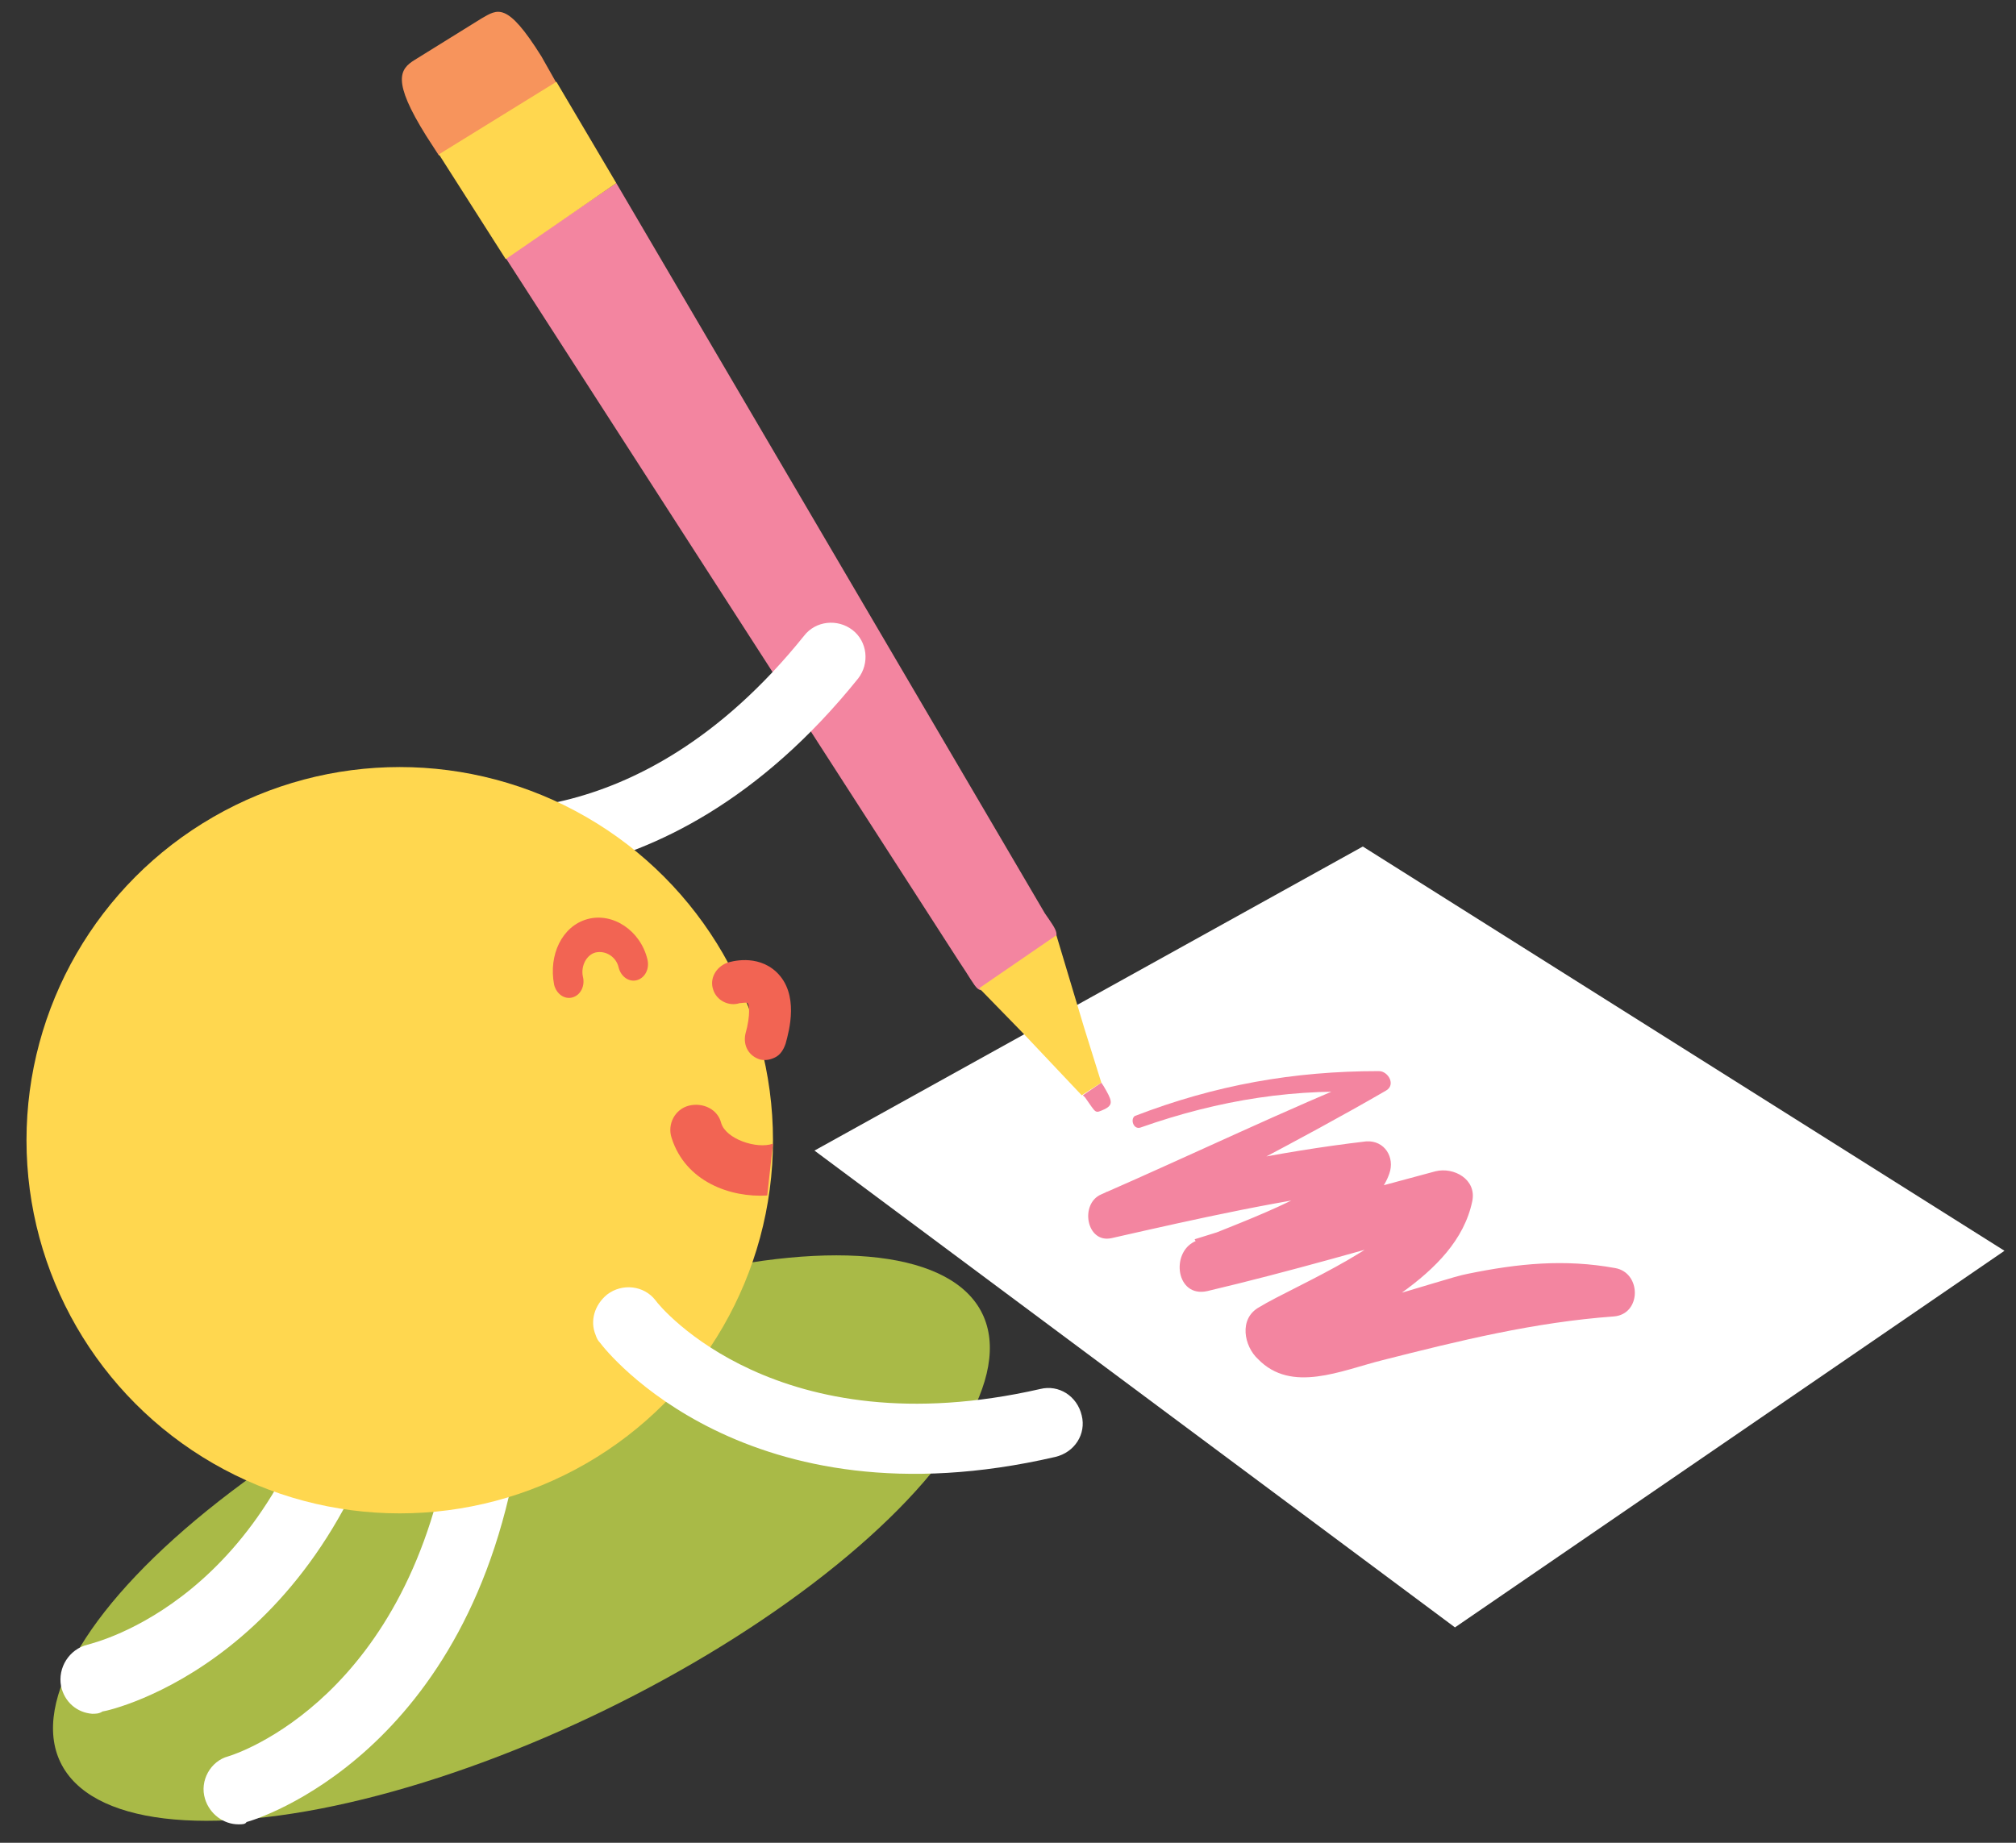 <?xml version="1.0" encoding="utf-8"?>
<!-- Generator: Adobe Illustrator 19.1.0, SVG Export Plug-In . SVG Version: 6.00 Build 0)  -->
<svg version="1.1" id="分離模式" xmlns="http://www.w3.org/2000/svg" xmlns:xlink="http://www.w3.org/1999/xlink" x="0px"
	 y="0px" viewBox="0 0 175 160" style="enable-background:new 0 0 175 160;" xml:space="preserve">
<rect x="0" y="0" width="175" height="160" fill="#333333" stroke="none"/>
<style type="text/css">
	.st0{fill:#FFFFFF;}
	.st1{fill:#A9BA47;}
	.st2{fill:#F7945C;}
	.st3{fill:#F385A0;}
	.st4{fill:#FFD74F;}
	.st5{fill:#F26453;}
</style>
<polygon class="st0" points="126.3,141.3 70.7,99.9 118.3,73.5 174,108.6 "/>
<ellipse transform="matrix(0.899 -0.438 0.438 0.899 -53.935 33.37)" class="st1" cx="45.3" cy="133.5" rx="44.5" ry="16.6"/>
<g>
	<g>
		<path class="st2" d="M47,4.9c-3-4.8-3.8-4.1-5.2-3.3L36,5.2C34.7,6,34,7,37,11.8l1.1,1.7l10.2-6.3L47,4.9z"/>
		<path class="st3" d="M83.2,83.4c1.9,2.8,1.5,3,3.1,2.1l4.6-3.4c1.3-0.8,0.9-1.2-0.2-2.8L53.5,15.9l-9.6,6.5L83.2,83.4z"/>
		<polygon class="st4" points="53.5,15.9 48.3,7.1 38.1,13.4 43.9,22.5 		"/>
	</g>
	<g>
		<path class="st3" d="M94.2,95.3c1,1.4,0.8,1.4,1.7,1c0.8-0.4,0.6-0.8-0.1-2L95.6,94l-1.6,1.1L94.2,95.3z"/>
		<polygon class="st4" points="95.6,94 94.1,89.2 91.7,81.2 85,85.8 88.8,89.7 93.9,95.1 		"/>
	</g>
</g>
<g>
	<g>
		<g>
			<path class="st0" d="M36.6,75.4c-1.1-0.7-1.7-2-1.4-3.3c0.4-1.6,2-2.6,3.6-2.2c0.7,0.2,16.3,3.6,31-14.7c1-1.3,2.9-1.5,4.2-0.5
				c1.3,1,1.5,2.9,0.5,4.2c-17.2,21.4-36.3,17-37.1,16.8C37.1,75.6,36.9,75.5,36.6,75.4z"/>
		</g>
		<g>
			<path class="st0" d="M8,148.8c-1.3-0.1-2.4-1-2.7-2.4c-0.3-1.6,0.7-3.2,2.3-3.6c0.7-0.2,16.3-3.9,21.4-26.8
				c0.4-1.6,2-2.6,3.6-2.3c1.6,0.4,2.6,2,2.3,3.6c-6.1,26.8-25.2,31.2-26,31.3C8.6,148.8,8.3,148.8,8,148.8z"/>
		</g>
		<g>
			<path class="st0" d="M20.7,158.4c-1.3,0-2.5-0.9-2.9-2.2c-0.5-1.6,0.5-3.3,2-3.7c0.7-0.2,15.9-5.1,19.4-28.3
				c0.2-1.6,1.8-2.8,3.4-2.5c1.6,0.2,2.8,1.8,2.5,3.4c-4.1,27.2-22.9,32.9-23.7,33.1C21.3,158.4,21,158.4,20.7,158.4z"/>
		</g>
		<g>
			<circle class="st4" cx="34.7" cy="99" r="32.4"/>
		</g>
		<g>
			<path class="st0" d="M51.7,115.9c-0.5-1.2-0.1-2.6,1-3.5c1.3-1,3.2-0.8,4.2,0.5c0.4,0.6,10.6,12.9,33.4,7.7
				c1.6-0.4,3.2,0.6,3.6,2.3c0.4,1.6-0.6,3.2-2.3,3.6c-26.8,6.2-39-9.2-39.5-9.9C51.9,116.4,51.8,116.2,51.7,115.9z"/>
		</g>
	</g>
	<g>
		<g>
			<g>
				<path class="st5" d="M66.6,103.8c-3.2,0.2-7.1-1.2-8.3-5c-0.4-1.2,0.3-2.5,1.5-2.8s2.5,0.3,2.8,1.5c0.4,1.4,3.1,2.3,4.5,1.8"/>
			</g>
		</g>
		<g>
			<g>
				<path class="st5" d="M51,79.8c2.2-0.6,4.6,1,5.2,3.5c0.2,0.8-0.2,1.6-0.9,1.8c-0.7,0.2-1.4-0.3-1.6-1.1c-0.2-0.9-1.1-1.5-2-1.3
					c-0.8,0.2-1.3,1.2-1.1,2.1c0.2,0.8-0.2,1.6-0.9,1.8c-0.7,0.2-1.4-0.3-1.6-1.1C47.6,82.9,48.8,80.4,51,79.8z"/>
			</g>
		</g>
	</g>
	<g>
		<path class="st5" d="M67.3,91.8C66.9,92,66.5,92.1,66,92c-1-0.3-1.5-1.2-1.3-2.2c0.5-1.8,0.3-2.6,0.2-2.7c-0.1-0.1-0.5,0-0.7,0
			c-0.9,0.3-2-0.2-2.3-1.2c-0.3-0.9,0.2-1.9,1.2-2.3c0.3-0.1,2.6-0.8,4.3,0.8c2,1.9,1.1,5.1,0.8,6.2C68,91.2,67.7,91.6,67.3,91.8z"
			/>
	</g>
</g>
<g>
	<path class="st3" d="M99,97.9c6.8-2.4,13.6-3.5,20.8-3c-0.1-0.6-0.1-1.2-0.2-1.8c-8.1,3.3-16,7.1-24,10.6c-1.9,0.8-1.3,4.3,0.9,3.8
		c7.5-1.7,15-3.4,22.6-4.3c-0.7-0.9-1.3-1.8-2-2.8c-0.9,2.9-10.8,6.2-13.4,7.4c-2.1,1-1.6,4.9,1.1,4.3c7.2-1.7,14.4-3.8,21.5-5.8
		c-1.1-0.9-2.1-1.7-3.2-2.6c-0.9,4-10.7,7.9-13.8,9.8c-1.8,1-1.3,3.4-0.1,4.5c2.9,3,7.2,1,10.8,0.1c6.7-1.7,13.2-3.3,20.1-3.8
		c2.4-0.2,2.4-3.8,0.1-4.2c-4.4-0.8-8.4-0.4-12.8,0.5c-2.2,0.4-12.8,4.3-14.6,2.9c0,1.5-0.1,3-0.1,4.5c5.1-3.7,13.7-7,15.1-13.7
		c0.4-1.9-1.6-3-3.2-2.6c-7,1.9-14,3.7-20.9,5.9c0.7,1.3,1.4,2.6,2.1,3.9c3.9-2.2,13.2-4.9,14.8-9.6c0.5-1.4-0.4-2.9-2-2.8
		c-7.7,0.9-15.1,2.5-22.6,4.4c0.3,1.3,0.6,2.5,0.9,3.8c7.8-4.2,15.8-8.2,23.4-12.6c0.9-0.5,0.2-1.7-0.6-1.7
		c-7.4,0-14.2,1.2-21.2,3.9C98.1,97.2,98.4,98.1,99,97.9L99,97.9z"/>
</g>
</svg>
